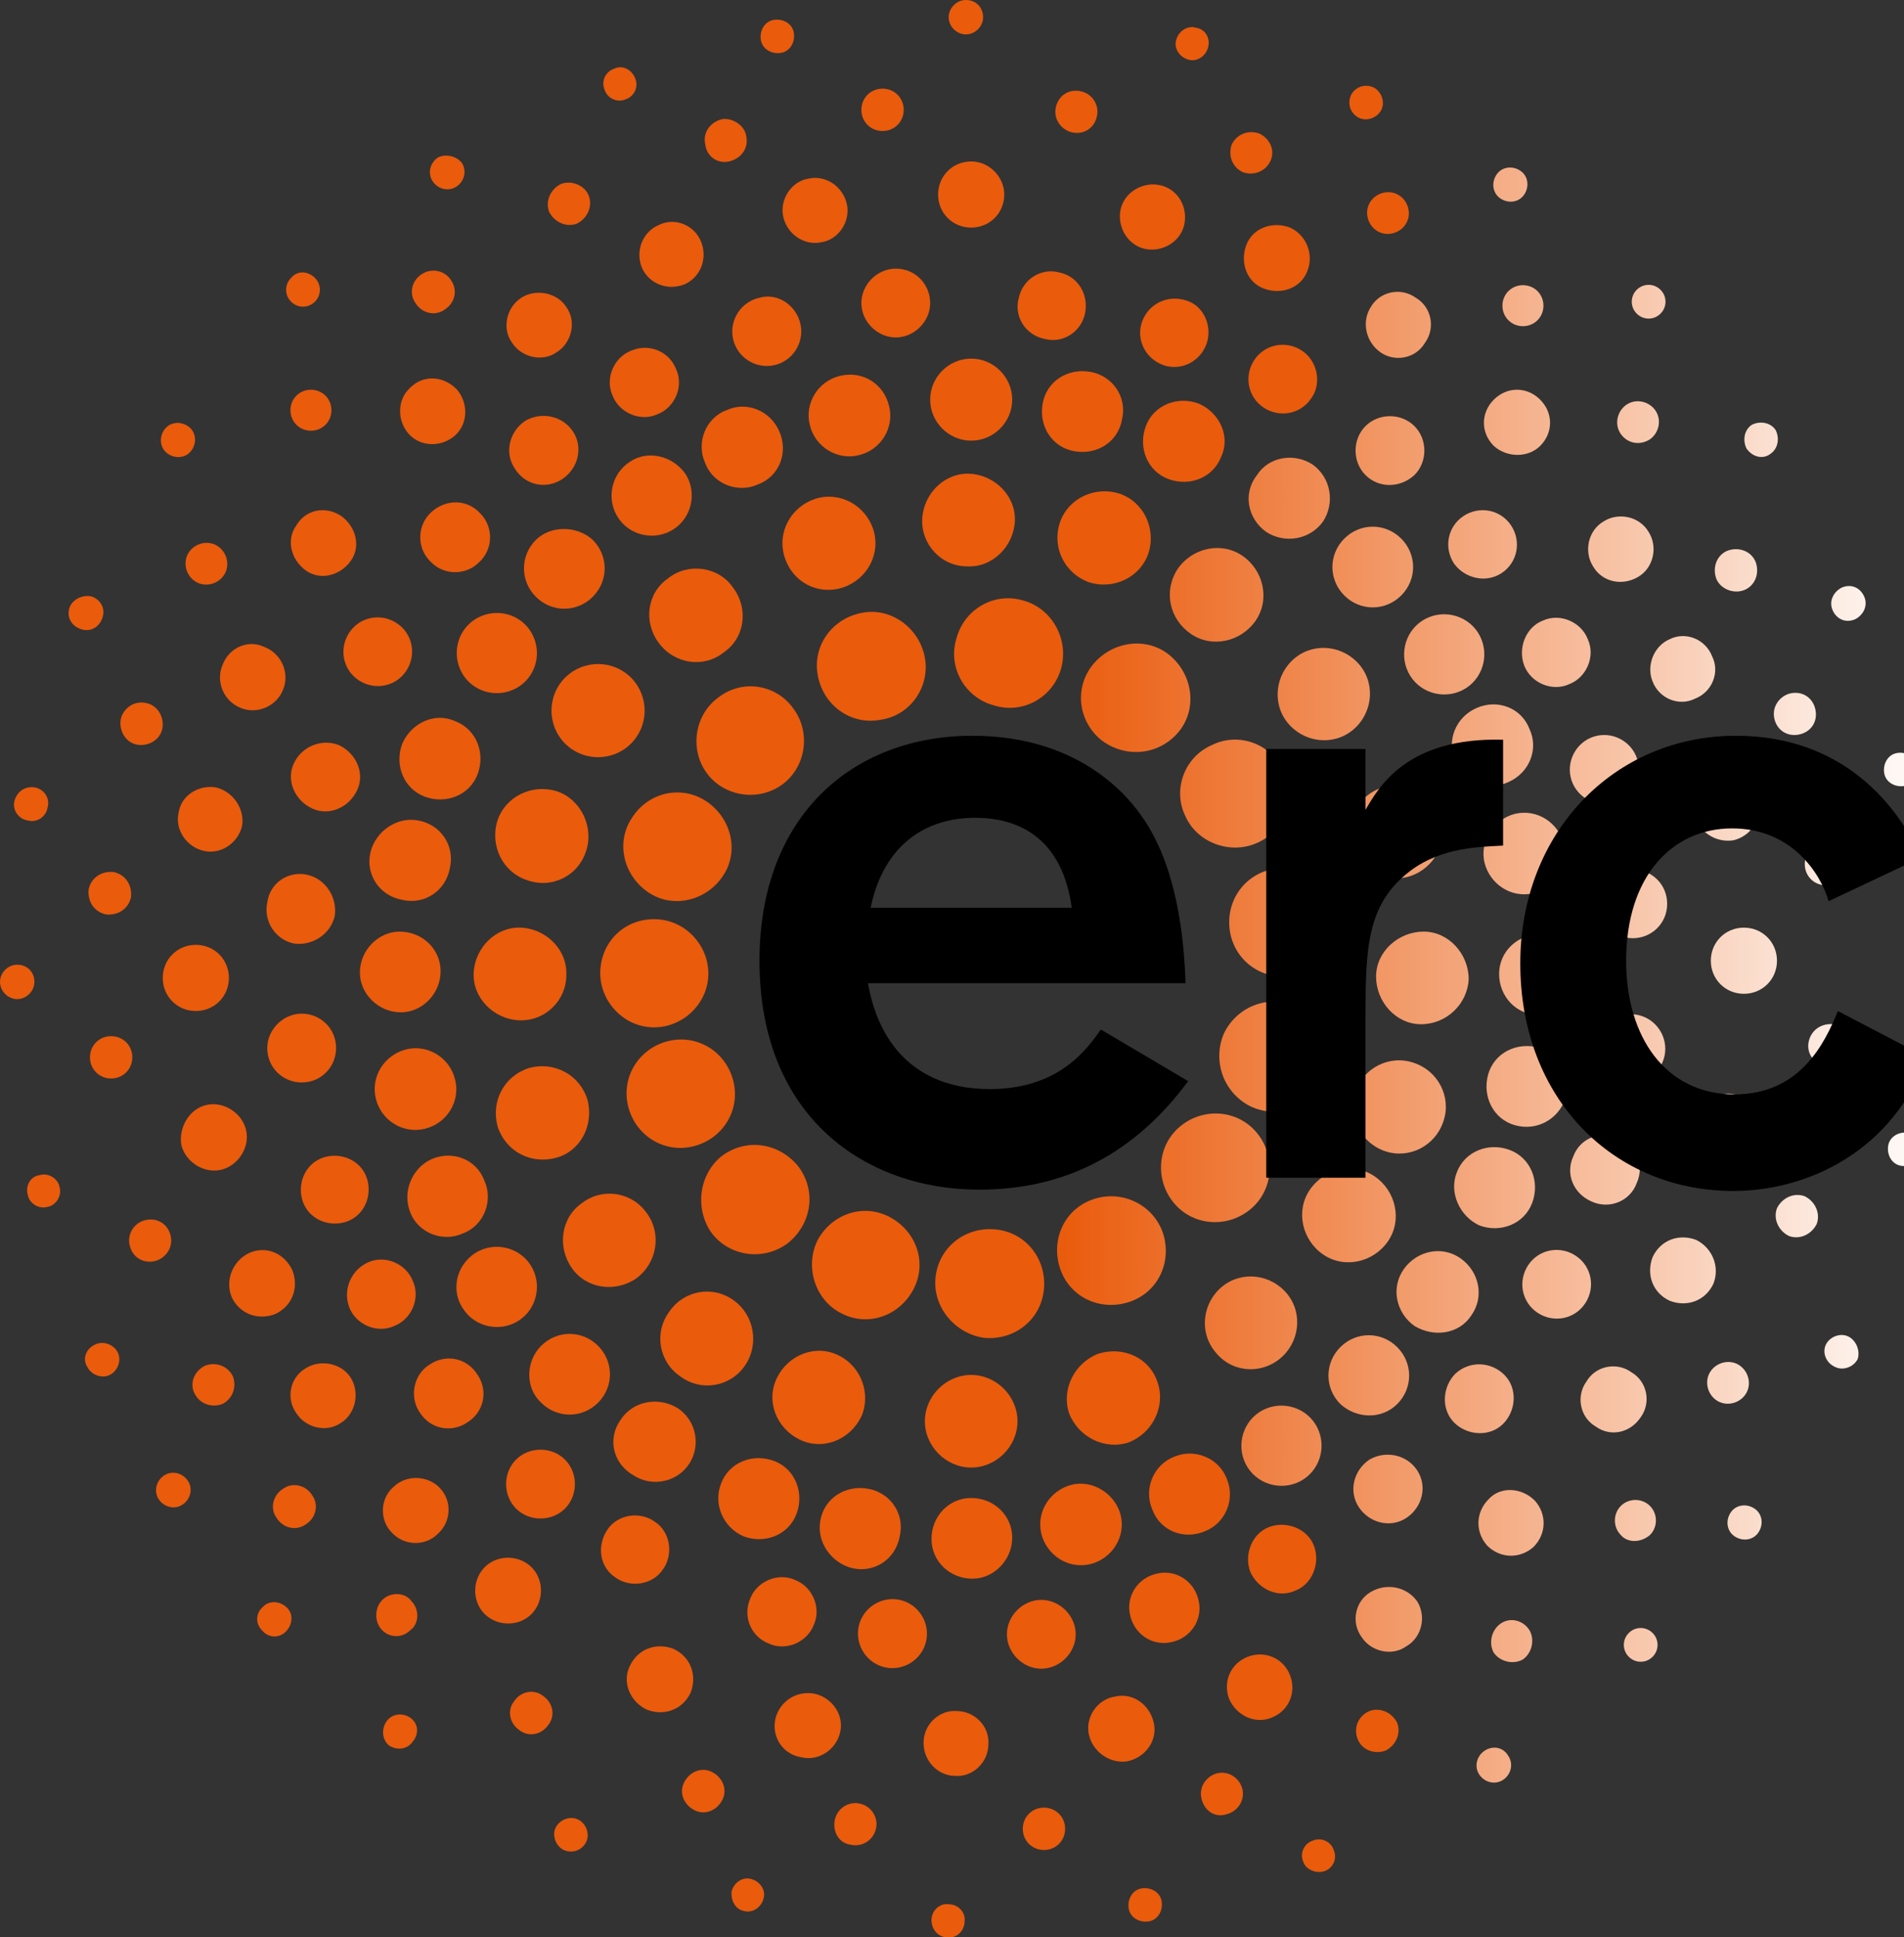 <?xml version="1.0" encoding="utf-8"?>
<!-- Generator: Adobe Illustrator 27.4.0, SVG Export Plug-In . SVG Version: 6.00 Build 0)  -->
<svg version="1.1" id="Layer_1" xmlns="http://www.w3.org/2000/svg" xmlns:xlink="http://www.w3.org/1999/xlink" x="0px" y="0px"
	 viewBox="0 0 143.9 146.4" style="enable-background:new 0 0 143.9 146.4;" xml:space="preserve">
<rect x="0" y="0" width="143.9" height="146.4" fill="#333333" stroke="none"/>
<style type="text/css">
	.st0{fill:url(#SVGID_00000146494376700469446510000010214555460851338646_);}
	.st1{fill:#EA5B0C;}
</style>
<g>
	<g>
		
			<linearGradient id="SVGID_00000144333915784964842360000011867720435032652447_" gradientUnits="userSpaceOnUse" x1="80.095" y1="75.006" x2="146.514" y2="75.006" gradientTransform="matrix(1 0 0 -1 0 148.69)">
			<stop  offset="0" style="stop-color:#EA5B0C"/>
			<stop  offset="1" style="stop-color:#FFFFFF"/>
		</linearGradient>
		<path id="SVGID_1_" style="fill:url(#SVGID_00000144333915784964842360000011867720435032652447_);" d="M89,55.4
			c1.5-1.7,1.2-4.3-0.5-5.8s-4.3-1.2-5.8,0.5s-1.3,4.3,0.5,5.8C85,57.3,87.5,57.1,89,55.4 M95,63.7c2.1-0.9,3-3.4,2-5.4
			c-0.9-2.1-3.4-3-5.4-2c-2.1,0.9-3,3.4-2,5.4C90.5,63.7,93,64.6,95,63.7z M97,65.6c-2.3,0-4.1,1.8-4.1,4.1s1.8,4.1,4.1,4.1
			s4.1-1.8,4.1-4.1C101.1,67.5,99.3,65.7,97,65.6z M94.5,83.6c2.1,1,4.5,0.1,5.5-2s0.1-4.5-2-5.5c-2-1-4.5-0.1-5.5,2
			C91.6,80.2,92.5,82.6,94.5,83.6z M94.6,91.3c1.7-1.5,1.8-4.1,0.3-5.8s-4.1-1.8-5.8-0.3s-1.8,4.1-0.3,5.8
			C90.3,92.7,92.9,92.8,94.6,91.3z M82.7,90.6c-2.2,0.7-3.3,3-2.6,5.2s3,3.3,5.2,2.6s3.3-3,2.6-5.2C87.2,91.1,84.9,89.9,82.7,90.6z
			 M96.7,102.7c1.5-1.2,1.8-3.4,0.6-4.9s-3.4-1.8-4.9-0.6s-1.8,3.4-0.6,4.9C93,103.7,95.2,103.9,96.7,102.7z M111,74
			c0-1.9-1.5-3.6-3.4-3.6s-3.6,1.5-3.6,3.4s1.5,3.6,3.4,3.6C109.3,77.4,110.9,75.9,111,74z M104.7,87c1.8,0.6,3.8-0.4,4.4-2.3
			c0.6-1.8-0.4-3.8-2.3-4.4c-1.8-0.6-3.8,0.4-4.4,2.3C101.9,84.5,102.9,86.4,104.7,87z M104.9,93.8c1.1-1.6,0.6-3.8-1-4.9
			c-1.6-1.1-3.8-0.6-4.9,1c-1.1,1.6-0.6,3.8,1,4.9C101.6,95.9,103.8,95.4,104.9,93.8z M106.6,66.2c1.8-0.6,2.9-2.6,2.3-4.4
			c-0.6-1.8-2.6-2.9-4.4-2.3c-1.9,0.6-2.9,2.6-2.3,4.4C102.8,65.8,104.8,66.8,106.6,66.2z M102.8,50.3c-1.2-1.5-3.4-1.8-4.9-0.6
			c-1.5,1.2-1.8,3.4-0.6,4.9s3.4,1.8,4.9,0.6S104,51.8,102.8,50.3z M90,47.9c1.6,1.1,3.8,0.6,4.9-1c1.1-1.6,0.6-3.8-1-4.9
			s-3.8-0.6-4.9,1C87.9,44.7,88.4,46.8,90,47.9z M95.7,40.2c1.4,0.9,3.3,0.6,4.3-0.8c0.9-1.4,0.6-3.3-0.8-4.3
			c-1.4-0.9-3.3-0.6-4.2,0.8C93.9,37.3,94.3,39.2,95.7,40.2z M105.9,45c1.2-1.2,1.2-3.1,0-4.3c-1.2-1.2-3.1-1.2-4.3,0
			s-1.2,3.1,0,4.3S104.7,46.2,105.9,45z M106.6,51.1c0.9,1.4,2.8,1.8,4.2,0.9s1.8-2.8,0.9-4.2c-0.9-1.4-2.8-1.8-4.2-0.9
			S105.7,49.7,106.6,51.1z M111.6,53.5c-1.6,0.7-2.3,2.5-1.6,4c0.7,1.6,2.5,2.3,4,1.6c1.6-0.7,2.3-2.5,1.6-4
			C115,53.5,113.2,52.8,111.6,53.5z M112.2,65.2c0.4,1.6,2,2.7,3.7,2.3c1.6-0.4,2.7-2,2.3-3.7c-0.4-1.6-2-2.7-3.7-2.3
			C112.9,61.9,111.8,63.6,112.2,65.2z M119.4,73.7c0-1.7-1.4-3.1-3-3.1c-1.7,0-3.1,1.3-3.1,3s1.3,3.1,3,3.1S119.4,75.4,119.4,73.7z
			 M118.4,82.7c0.3-1.7-0.7-3.3-2.4-3.6s-3.3,0.7-3.6,2.4s0.7,3.3,2.4,3.6C116.4,85.4,118,84.4,118.4,82.7z M111.8,92.6
			c1.6,0.6,3.4-0.1,4-1.7c0.6-1.6-0.1-3.4-1.7-4c-1.6-0.6-3.4,0.1-4,1.7C109.5,90.1,110.3,91.9,111.8,92.6z M111.2,99.4
			c1-1.4,0.6-3.3-0.8-4.3c-1.4-1-3.3-0.6-4.3,0.8c-1,1.4-0.6,3.3,0.8,4.3C108.4,101.1,110.3,100.8,111.2,99.4z M105.6,106.1
			c1.2-1.2,1.2-3.1,0-4.3s-3.1-1.2-4.3,0s-1.2,3.1,0,4.3C102.5,107.2,104.4,107.3,105.6,106.1z M95.2,106.7
			c-1.4,0.9-1.8,2.8-0.9,4.2c0.9,1.4,2.8,1.8,4.2,0.9c1.4-0.9,1.8-2.8,0.9-4.2C98.5,106.2,96.6,105.8,95.2,106.7z M106.9,35.9
			c1-1,1-2.7,0-3.7s-2.7-1-3.7,0s-1,2.7,0,3.7C104.2,36.9,105.8,36.9,106.9,35.9z M113.5,43.3c1.2-0.8,1.5-2.4,0.7-3.6
			s-2.4-1.5-3.6-0.7c-1.2,0.8-1.5,2.4-0.7,3.6C110.7,43.7,112.3,44.1,113.5,43.3z M115.2,50.3c0.5,1.3,2.1,2,3.4,1.4
			c1.3-0.5,2-2.1,1.4-3.4c-0.5-1.3-2.1-2-3.4-1.4C115.3,47.4,114.7,49,115.2,50.3z M121.8,60.7c1.4-0.3,2.3-1.7,2-3.1
			s-1.7-2.3-3.1-2c-1.4,0.3-2.3,1.7-2,3.1C119,60.1,120.4,61,121.8,60.7z M123.4,65.7c-1.4,0-2.6,1.2-2.6,2.6c0,1.4,1.2,2.6,2.6,2.6
			c1.4,0,2.6-1.1,2.6-2.6C126,66.8,124.8,65.7,123.4,65.7z M125.8,79.8c0.3-1.4-0.6-2.8-2-3.1s-2.8,0.6-3.1,2s0.6,2.8,2,3.1
			C124.1,82.1,125.5,81.2,125.8,79.8z M120.3,90.8c1.3,0.6,2.9,0,3.4-1.4c0.6-1.3,0-2.9-1.4-3.4c-1.3-0.6-2.9,0-3.4,1.4
			C118.3,88.7,118.9,90.2,120.3,90.8z M119.8,98.5c0.8-1.2,0.5-2.8-0.7-3.6s-2.8-0.5-3.6,0.7s-0.5,2.8,0.7,3.6
			C117.4,100,119,99.7,119.8,98.5z M113.6,107.6c1-1,1.1-2.7,0.1-3.7s-2.6-1.1-3.7-0.1c-1,1-1.1,2.7-0.1,3.7
			C110.9,108.5,112.6,108.6,113.6,107.6z M103.5,110.3c-1.2,0.8-1.6,2.4-0.8,3.6c0.8,1.2,2.4,1.6,3.6,0.8c1.2-0.8,1.6-2.4,0.8-3.6
			C106.3,109.9,104.7,109.6,103.5,110.3z M104.3,26.6c1.1,0.8,2.7,0.5,3.4-0.7c0.8-1.1,0.5-2.7-0.7-3.4c-1.1-0.8-2.7-0.5-3.4,0.7
			C102.9,24.3,103.2,25.8,104.3,26.6z M116.4,33.7c1-1,1-2.5,0-3.5s-2.5-1-3.5,0s-1,2.5,0,3.5C113.9,34.6,115.5,34.6,116.4,33.7z
			 M123.8,43.6c1.2-0.7,1.5-2.3,0.8-3.4c-0.7-1.2-2.3-1.5-3.4-0.8c-1.2,0.7-1.5,2.3-0.8,3.4C121.1,44,122.6,44.3,123.8,43.6z
			 M124.9,51.5c0.5,1.3,2,1.9,3.2,1.3c1.3-0.5,1.9-2,1.3-3.2c-0.5-1.3-2-1.9-3.2-1.3C125,48.8,124.4,50.3,124.9,51.5z M131,63.5
			c1.3-0.3,2.2-1.6,1.9-2.9c-0.3-1.3-1.6-2.2-2.9-1.9c-1.3,0.3-2.2,1.6-1.9,2.9C128.4,62.9,129.7,63.7,131,63.5z M131.8,70.1
			c-1.4,0-2.5,1.1-2.5,2.5s1.1,2.5,2.5,2.5s2.5-1.1,2.5-2.5S133.2,70.1,131.8,70.1z M130.1,87.5c1.3,0.3,2.7-0.6,2.9-1.9
			c0.3-1.3-0.6-2.7-1.9-2.9c-1.3-0.3-2.7,0.6-2.9,1.9C127.9,85.9,128.7,87.2,130.1,87.5z M128.2,93.7c-1.3-0.5-2.7,0-3.3,1.3
			c-0.5,1.3,0,2.7,1.3,3.3c1.3,0.5,2.7,0,3.3-1.3C130,95.7,129.4,94.3,128.2,93.7z M124,107.1c0.8-1.1,0.5-2.7-0.7-3.4
			c-1.1-0.8-2.7-0.5-3.4,0.7c-0.8,1.1-0.5,2.7,0.7,3.4C121.7,108.6,123.2,108.3,124,107.1z M112.5,113.3c-1,1-1,2.5-0.1,3.5
			c1,1,2.5,1,3.5,0.1c1-1,1-2.5,0.1-3.5C115,112.4,113.4,112.3,112.5,113.3z M103.6,120.3c-1.2,0.7-1.5,2.3-0.7,3.4
			c0.7,1.1,2.3,1.5,3.4,0.7c1.2-0.7,1.5-2.3,0.8-3.4C106.3,119.9,104.8,119.6,103.6,120.3z M115.2,14.7c0.4-0.6,0.3-1.4-0.3-1.8
			s-1.4-0.3-1.8,0.3c-0.4,0.6-0.3,1.4,0.3,1.8C114,15.4,114.8,15.3,115.2,14.7z M125.5,23.7c0.5-0.5,0.5-1.3,0-1.8s-1.3-0.5-1.8,0
			s-0.5,1.3,0,1.8S125,24.2,125.5,23.7z M133.8,34.3c0.6-0.4,0.7-1.2,0.4-1.8c-0.4-0.6-1.2-0.7-1.8-0.4c-0.6,0.4-0.7,1.2-0.4,1.8
			C132.5,34.6,133.3,34.7,133.8,34.3z M139.2,44.4c-0.6,0.3-1,1-0.7,1.7s1,1,1.7,0.7c0.6-0.3,1-1,0.7-1.7
			C140.6,44.4,139.9,44.1,139.2,44.4z M143.9,59.4c0.7-0.1,1.1-0.8,1-1.5s-0.8-1.1-1.5-1s-1.1,0.8-1,1.5
			C142.5,59.1,143.2,59.5,143.9,59.4z M145.2,71c-0.7,0-1.3,0.6-1.3,1.3s0.6,1.3,1.3,1.3s1.3-0.6,1.3-1.3
			C146.5,71.5,145.9,71,145.2,71z M144.2,85.6c-0.7-0.1-1.4,0.3-1.5,1s0.3,1.4,1,1.5s1.4-0.3,1.5-1S144.9,85.7,144.2,85.6z
			 M139.7,101c-0.6-0.3-1.4,0-1.7,0.6s0,1.4,0.7,1.7c0.6,0.3,1.4,0,1.7-0.6C140.6,102.1,140.3,101.3,139.7,101z M130.8,114.3
			c-0.4,0.6-0.3,1.4,0.3,1.8c0.6,0.4,1.4,0.3,1.8-0.3c0.4-0.6,0.3-1.4-0.3-1.8C132,113.6,131.2,113.7,130.8,114.3z M123.1,123.4
			c-0.5,0.5-0.5,1.3,0,1.8s1.3,0.5,1.8,0s0.5-1.3,0-1.8S123.6,122.9,123.1,123.4z M112.2,132.3c-0.6,0.4-0.8,1.2-0.4,1.8
			c0.4,0.6,1.2,0.8,1.8,0.4s0.8-1.2,0.4-1.8C113.6,132,112.8,131.9,112.2,132.3z M114,22c-0.6,0.6-0.6,1.6,0,2.2s1.6,0.6,2.2,0
			c0.6-0.6,0.6-1.6,0-2.2C115.6,21.4,114.6,21.4,114,22z M124.7,33.2c0.7-0.5,0.9-1.5,0.4-2.2s-1.5-0.9-2.2-0.4s-0.9,1.5-0.4,2.2
			S123.9,33.7,124.7,33.2z M131.8,44.6c0.8-0.3,1.2-1.2,0.9-2.1c-0.3-0.8-1.2-1.2-2.1-0.9c-0.8,0.3-1.2,1.2-0.9,2.1
			C130,44.5,131,44.9,131.8,44.6z M134.1,54.3c0.2,0.9,1,1.4,1.9,1.2c0.9-0.2,1.4-1,1.2-1.9s-1-1.4-1.9-1.2
			C134.5,52.6,133.9,53.4,134.1,54.3z M138,63.7c-0.9,0-1.6,0.7-1.6,1.6c0,0.9,0.7,1.6,1.6,1.6c0.9,0,1.6-0.7,1.6-1.6
			S138.9,63.7,138,63.7z M136.7,78.7c-0.2,0.9,0.4,1.7,1.3,1.9c0.9,0.2,1.7-0.4,1.9-1.3c0.2-0.9-0.4-1.7-1.3-1.9
			C137.7,77.3,136.9,77.8,136.7,78.7z M136.4,90.4c-0.8-0.3-1.7,0.1-2.1,0.9c-0.3,0.8,0.1,1.7,0.9,2.1c0.8,0.3,1.7-0.1,2.1-0.9
			C137.6,91.7,137.2,90.8,136.4,90.4z M131.9,105.4c0.5-0.7,0.3-1.7-0.4-2.2s-1.7-0.3-2.2,0.4s-0.3,1.7,0.4,2.2
			S131.4,106.1,131.9,105.4z M124.7,116c0.6-0.6,0.6-1.6,0-2.2c-0.6-0.6-1.6-0.6-2.2,0c-0.6,0.6-0.6,1.6,0,2.2
			C123,116.6,124,116.6,124.7,116z M113.4,122.7c-0.7,0.5-0.9,1.5-0.5,2.2c0.5,0.7,1.5,0.9,2.2,0.5c0.7-0.5,0.9-1.5,0.5-2.2
			C115.1,122.4,114.1,122.2,113.4,122.7z"/>
	</g>
</g>
<g>
	<path class="st1" d="M80.2,50.5c-0.6,2.2-2.9,3.5-5.1,2.8c-2.2-0.6-3.5-2.9-2.8-5.1c0.6-2.2,2.9-3.5,5.1-2.8
		C79.5,46,80.8,48.3,80.2,50.5"/>
	<path class="st1" d="M70.7,96.6c0.2-2.3,2.2-3.9,4.5-3.7s3.9,2.2,3.7,4.5s-2.2,3.9-4.5,3.7C72.2,100.8,70.5,98.8,70.7,96.6"/>
	<path class="st1" d="M61.8,93.7c1.1-2,3.5-2.8,5.5-1.7s2.8,3.5,1.7,5.5s-3.5,2.8-5.5,1.7C61.6,98.2,60.8,95.7,61.8,93.7"/>
	<path class="st1" d="M54.5,87.4c1.8-1.4,4.3-1.1,5.8,0.7c1.4,1.8,1.1,4.3-0.7,5.8c-1.8,1.4-4.4,1.1-5.8-0.7
		C52.5,91.4,52.8,88.8,54.5,87.4"/>
	<path class="st1" d="M50.4,78.7c2.2-0.6,4.4,0.7,5,2.9s-0.7,4.4-2.9,5c-2.2,0.6-4.4-0.7-5-2.9S48.2,79.3,50.4,78.7"/>
	<path class="st1" d="M50,69.5c2.2,0.3,3.8,2.4,3.5,4.6c-0.3,2.2-2.4,3.8-4.6,3.5s-3.8-2.4-3.5-4.6C45.7,70.7,47.7,69.2,50,69.5"/>
	<path class="st1" d="M53.3,60.5c1.9,1.2,2.6,3.7,1.4,5.6c-1.2,1.9-3.7,2.6-5.6,1.4c-1.9-1.2-2.6-3.7-1.4-5.6
		C48.9,59.9,51.4,59.3,53.3,60.5"/>
	<path class="st1" d="M60,53.6c1.3,1.8,0.9,4.4-0.9,5.7c-1.8,1.3-4.4,0.9-5.7-0.9c-1.3-1.8-0.9-4.4,0.9-5.7
		C56.1,51.3,58.7,51.7,60,53.6"/>
	<path class="st1" d="M69.9,49.7c0.4,2.2-1.1,4.4-3.4,4.7c-2.2,0.4-4.3-1.1-4.7-3.4c-0.4-2.2,1.1-4.3,3.4-4.7
		C67.4,45.9,69.5,47.5,69.9,49.7"/>
	<path class="st1" d="M76.9,107.4c0,1.9-1.6,3.5-3.5,3.5s-3.5-1.6-3.5-3.5s1.6-3.5,3.5-3.5S76.9,105.5,76.9,107.4"/>
	<path class="st1" d="M87.5,104.5c0.6,1.8-0.4,3.8-2.2,4.5c-1.8,0.6-3.8-0.4-4.5-2.2c-0.6-1.8,0.4-3.8,2.2-4.5
		C84.9,101.7,86.9,102.6,87.5,104.5"/>
	<path class="st1" d="M69.7,39.2c0.1-1.9,1.7-3.5,3.6-3.4c1.9,0.1,3.5,1.7,3.4,3.6s-1.7,3.5-3.6,3.4C71.1,42.8,69.6,41.1,69.7,39.2"
		/>
	<path class="st1" d="M80.1,39.5c0.6-1.8,2.6-2.8,4.5-2.2c1.8,0.6,2.8,2.6,2.2,4.5c-0.6,1.8-2.6,2.8-4.5,2.2
		C80.4,43.3,79.5,41.3,80.1,39.5"/>
	<path class="st1" d="M59.3,42.1c-0.6-1.9,0.5-3.8,2.3-4.4c1.9-0.6,3.8,0.5,4.4,2.3c0.6,1.9-0.5,3.8-2.3,4.4
		C61.8,45,59.9,44,59.3,42.1"/>
	<path class="st1" d="M49.8,48.6c-1.2-1.6-0.9-3.8,0.7-4.9c1.5-1.2,3.8-0.9,4.9,0.7c1.2,1.6,0.9,3.8-0.7,4.9
		C53.2,50.5,51,50.2,49.8,48.6"/>
	<path class="st1" d="M39.8,66.5C38,65.9,37,63.9,37.6,62c0.6-1.8,2.6-2.8,4.5-2.2c1.8,0.6,2.8,2.7,2.2,4.5
		C43.7,66.2,41.7,67.2,39.8,66.5"/>
	<path class="st1" d="M43.2,56.6c-1.6-1.1-2-3.3-0.9-4.9s3.3-2,4.9-0.9s2,3.3,0.9,4.9C47,57.3,44.8,57.7,43.2,56.6"/>
	<path class="st1" d="M39.2,77.1c-1.9-0.1-3.5-1.7-3.4-3.6c0.1-1.9,1.7-3.5,3.6-3.4s3.5,1.7,3.4,3.6C42.8,75.6,41.2,77.2,39.2,77.1"
		/>
	<path class="st1" d="M42,87.5c-1.9,0.5-3.8-0.5-4.4-2.4c-0.5-1.9,0.5-3.8,2.4-4.4c1.9-0.5,3.8,0.5,4.4,2.4C44.9,85,43.9,87,42,87.5
		"/>
	<path class="st1" d="M48.1,96.6c-1.6,1.1-3.8,0.8-4.9-0.8S42.4,92,44,90.9c1.6-1.2,3.8-0.8,4.9,0.8C50,93.2,49.7,95.4,48.1,96.6"/>
	<path class="st1" d="M65.2,106.8c-0.7,1.8-2.7,2.8-4.5,2.1s-2.8-2.7-2.1-4.5c0.7-1.8,2.7-2.8,4.5-2.1C64.9,103,65.8,105,65.2,106.8
		"/>
	<path class="st1" d="M56.3,103.2c-1.1,1.6-3.3,2-4.9,0.8c-1.6-1.1-2-3.3-0.8-4.9c1.1-1.6,3.3-2,4.9-0.8
		C57,99.4,57.4,101.6,56.3,103.2"/>
	<path class="st1" d="M76.5,30.2c0,1.7-1.4,3.1-3.1,3.1c-1.7,0-3.1-1.4-3.1-3.1s1.4-3.1,3.1-3.1C75.1,27.1,76.5,28.5,76.5,30.2"/>
	<path class="st1" d="M84.8,31.7c-0.3,1.7-1.9,2.7-3.6,2.4c-1.7-0.3-2.7-1.9-2.4-3.6s1.9-2.7,3.6-2.4C84.1,28.4,85.2,30,84.8,31.7"
		/>
	<path class="st1" d="M92.3,34.5c-0.6,1.6-2.4,2.3-4,1.7c-1.6-0.6-2.3-2.4-1.7-4s2.4-2.3,4-1.7C92.2,31.2,93,33,92.3,34.5"/>
	<path class="st1" d="M30.2,70.4c1.7,0,3.1,1.3,3.1,3s-1.4,3.1-3,3.1c-1.7,0-3.1-1.4-3.1-3C27.2,71.8,28.6,70.4,30.2,70.4"/>
	<path class="st1" d="M31.6,62c1.7,0.3,2.8,1.9,2.4,3.6c-0.3,1.7-1.9,2.8-3.6,2.4c-1.7-0.3-2.8-1.9-2.4-3.6
		C28.4,62.8,30,61.7,31.6,62"/>
	<path class="st1" d="M34.4,54.5c1.6,0.6,2.3,2.4,1.7,4c-0.6,1.6-2.4,2.3-4,1.7s-2.3-2.4-1.7-4C31.1,54.6,32.9,53.8,34.4,54.5"/>
	<path class="st1" d="M39.2,46.8c1.4,0.9,1.8,2.8,0.9,4.2c-0.9,1.4-2.8,1.8-4.2,0.9c-1.4-0.9-1.8-2.8-0.9-4.2
		C35.9,46.3,37.8,45.9,39.2,46.8"/>
	<path class="st1" d="M44.8,40.8c1.2,1.2,1.2,3.1,0,4.3c-1.2,1.2-3.1,1.2-4.3,0c-1.2-1.2-1.2-3.1,0-4.3
		C41.6,39.7,43.6,39.7,44.8,40.8"/>
	<path class="st1" d="M51.8,35.8c0.9,1.4,0.5,3.3-0.9,4.2c-1.4,0.9-3.3,0.5-4.2-0.9c-0.9-1.4-0.5-3.3,0.9-4.2
		C48.9,34,50.8,34.4,51.8,35.8"/>
	<path class="st1" d="M58.9,32.6c0.7,1.6,0,3.4-1.6,4c-1.5,0.7-3.4,0-4-1.6c-0.7-1.5,0-3.4,1.6-4C56.4,30.3,58.2,31,58.9,32.6"/>
	<path class="st1" d="M67.2,30.7c0.4,1.6-0.6,3.3-2.3,3.7c-1.6,0.4-3.3-0.6-3.7-2.3c-0.4-1.6,0.6-3.3,2.3-3.7
		C65.2,28,66.8,29,67.2,30.7"/>
	<path class="st1" d="M70.4,116.3c0-1.7,1.3-3.1,3-3.1s3.1,1.3,3.1,3s-1.4,3.1-3,3.1C71.8,119.3,70.4,118,70.4,116.3"/>
	<path class="st1" d="M62,114.9c0.3-1.7,1.9-2.7,3.6-2.4c1.7,0.3,2.8,1.9,2.4,3.6c-0.3,1.7-1.9,2.8-3.6,2.4
		C62.8,118.1,61.7,116.5,62,114.9"/>
	<path class="st1" d="M54.5,112.1c0.6-1.6,2.4-2.3,4-1.7s2.3,2.4,1.7,4c-0.6,1.6-2.4,2.3-4,1.7C54.6,115.4,53.9,113.6,54.5,112.1"/>
	<path class="st1" d="M46.9,107.3c0.9-1.4,2.8-1.8,4.3-0.9c1.4,0.9,1.8,2.8,0.9,4.2s-2.8,1.8-4.2,0.9
		C46.3,110.6,45.9,108.7,46.9,107.3"/>
	<path class="st1" d="M40.9,101.7c1.2-1.2,3.1-1.2,4.3,0c1.2,1.2,1.2,3.1,0,4.3s-3.1,1.2-4.3,0C39.7,104.9,39.7,102.9,40.9,101.7"/>
	<path class="st1" d="M35.9,94.7c1.4-0.9,3.3-0.5,4.2,0.9c0.9,1.4,0.5,3.3-0.9,4.2s-3.3,0.5-4.2-0.9C34.1,97.6,34.4,95.7,35.9,94.7"
		/>
	<path class="st1" d="M32.6,87.6c1.6-0.7,3.4,0,4,1.6c0.7,1.5,0,3.4-1.6,4c-1.5,0.7-3.4,0-4-1.6C30.4,90.1,31.1,88.3,32.6,87.6"/>
	<path class="st1" d="M30.7,79.3c1.6-0.4,3.3,0.6,3.7,2.3c0.4,1.6-0.6,3.3-2.3,3.7c-1.6,0.4-3.3-0.6-3.7-2.3
		C28,81.3,29.1,79.7,30.7,79.3"/>
	<path class="st1" d="M87.1,114.1c-0.7-1.6,0.1-3.4,1.6-4c1.6-0.7,3.4,0.1,4,1.6c0.7,1.6-0.1,3.4-1.6,4
		C89.5,116.4,87.7,115.7,87.1,114.1"/>
	<path class="st1" d="M78.7,115.9c-0.4-1.7,0.7-3.3,2.3-3.7s3.3,0.7,3.7,2.3c0.4,1.7-0.7,3.3-2.3,3.7
		C80.7,118.6,79.1,117.5,78.7,115.9"/>
	<path class="st1" d="M70.3,22.9c0,1.4-1.2,2.6-2.6,2.6c-1.4,0-2.6-1.2-2.6-2.6s1.2-2.6,2.6-2.6C69.2,20.3,70.3,21.5,70.3,22.9"/>
	<path class="st1" d="M82,23.7c-0.3,1.4-1.7,2.3-3.1,1.9c-1.4-0.3-2.3-1.7-1.9-3.1c0.3-1.4,1.7-2.3,3.1-1.9
		C81.5,20.9,82.3,22.3,82,23.7"/>
	<path class="st1" d="M91.1,26.2c-0.6,1.3-2.1,1.9-3.4,1.3c-1.3-0.6-1.9-2.1-1.3-3.4c0.6-1.3,2.1-1.9,3.5-1.3
		C91.1,23.3,91.7,24.9,91.1,26.2"/>
	<path class="st1" d="M99.1,30.1c-0.8,1.2-2.4,1.5-3.6,0.7c-1.2-0.8-1.5-2.4-0.7-3.6s2.4-1.5,3.6-0.7C99.6,27.3,99.9,29,99.1,30.1"
		/>
	<path class="st1" d="M94.5,118.8c-0.5-1.3,0.1-2.9,1.4-3.4c1.3-0.5,2.9,0.1,3.4,1.4c0.5,1.3-0.1,2.9-1.4,3.4
		C96.6,120.8,95.1,120.1,94.5,118.8"/>
	<path class="st1" d="M85.4,122c-0.3-1.4,0.6-2.8,2.1-3.1c1.4-0.3,2.8,0.6,3.1,2.1c0.3,1.4-0.6,2.8-2.1,3.1
		C87.1,124.4,85.7,123.5,85.4,122"/>
	<path class="st1" d="M76.1,123.5c0-1.4,1.2-2.6,2.6-2.6c1.4,0,2.6,1.2,2.6,2.6c0,1.4-1.2,2.6-2.6,2.6
		C77.3,126.1,76.1,124.9,76.1,123.5"/>
	<path class="st1" d="M64.9,122.9c0.3-1.4,1.7-2.3,3.1-2c1.4,0.3,2.3,1.7,2,3.1c-0.3,1.4-1.7,2.3-3.1,2S64.6,124.3,64.9,122.9"/>
	<path class="st1" d="M56.7,120.8c0.5-1.3,2.1-2,3.4-1.4c1.3,0.5,2,2.1,1.4,3.4c-0.5,1.3-2.1,2-3.4,1.4
		C56.8,123.7,56.1,122.2,56.7,120.8"/>
	<path class="st1" d="M45.9,115.6c0.8-1.2,2.5-1.4,3.6-0.6c1.2,0.8,1.4,2.5,0.6,3.6c-0.8,1.2-2.5,1.4-3.6,0.6
		C45.3,118.4,45.1,116.8,45.9,115.6"/>
	<path class="st1" d="M39,110.3c1-1,2.7-1,3.7,0s1,2.7,0,3.7s-2.7,1-3.7,0C38,113,38,111.3,39,110.3"/>
	<path class="st1" d="M32.5,103.1c1.2-0.8,2.8-0.5,3.6,0.8c0.8,1.2,0.5,2.8-0.8,3.6c-1.2,0.8-2.8,0.5-3.6-0.8
		C30.9,105.5,31.3,103.8,32.5,103.1"/>
	<path class="st1" d="M27.8,95.4c1.3-0.6,2.9,0.1,3.4,1.4c0.6,1.3-0.1,2.9-1.4,3.4c-1.3,0.6-2.9-0.1-3.4-1.4S26.5,96,27.8,95.4"/>
	<path class="st1" d="M24.7,87.4c1.4-0.3,2.8,0.5,3.1,1.9c0.3,1.4-0.5,2.8-1.9,3.1s-2.8-0.5-3.1-1.9C22.5,89.1,23.3,87.7,24.7,87.4"
		/>
	<path class="st1" d="M22.8,76.6c1.4,0,2.6,1.1,2.6,2.6c0,1.4-1.1,2.6-2.6,2.6c-1.4,0-2.6-1.1-2.6-2.6
		C20.2,77.8,21.4,76.6,22.8,76.6"/>
	<path class="st1" d="M23.2,66.1c1.4,0.3,2.3,1.7,2.1,3.1c-0.3,1.4-1.7,2.3-3.1,2.1c-1.4-0.3-2.3-1.7-2-3.1
		C20.4,66.7,21.8,65.8,23.2,66.1"/>
	<path class="st1" d="M25.6,56.3c1.3,0.6,2,2.1,1.4,3.4s-2.1,2-3.4,1.4s-2-2.1-1.4-3.4C22.8,56.4,24.3,55.8,25.6,56.3"/>
	<path class="st1" d="M30,47.1c1.2,0.8,1.5,2.4,0.7,3.6s-2.4,1.5-3.6,0.7s-1.5-2.4-0.7-3.6S28.8,46.3,30,47.1"/>
	<path class="st1" d="M36.3,38.8c1,1,1,2.7-0.1,3.7c-1,1-2.7,1-3.7-0.1c-1-1-1-2.7,0.1-3.7S35.3,37.7,36.3,38.8"/>
	<path class="st1" d="M43.3,32.6c0.8,1.2,0.4,2.8-0.8,3.6c-1.2,0.8-2.8,0.5-3.6-0.8c-0.8-1.2-0.4-2.8,0.8-3.6
		C40.9,31.1,42.5,31.4,43.3,32.6"/>
	<path class="st1" d="M51.1,27.9c0.6,1.3-0.1,2.9-1.4,3.4c-1.3,0.6-2.9-0.1-3.4-1.4c-0.6-1.3,0.1-2.9,1.4-3.4
		C49.1,25.9,50.6,26.6,51.1,27.9"/>
	<path class="st1" d="M60.5,24.5c0.3,1.4-0.6,2.8-2,3.1c-1.4,0.3-2.8-0.6-3.1-2c-0.3-1.4,0.6-2.8,2-3.1
		C58.8,22.1,60.2,23.1,60.5,24.5"/>
	<path class="st1" d="M64,15.4c0.3,1.3-0.6,2.7-1.9,2.9c-1.3,0.3-2.6-0.6-2.9-1.9s0.6-2.7,1.9-2.9C62.4,13.2,63.7,14.1,64,15.4"/>
	<path class="st1" d="M75.9,14.7c0,1.4-1.1,2.5-2.5,2.5s-2.5-1.1-2.5-2.5s1.1-2.5,2.5-2.5S75.9,13.4,75.9,14.7"/>
	<path class="st1" d="M89.5,17c-0.3,1.3-1.7,2.1-3,1.8c-1.3-0.3-2.1-1.7-1.8-3s1.7-2.1,3-1.8C89,14.3,89.8,15.6,89.5,17"/>
	<path class="st1" d="M98.8,20.5c-0.5,1.3-2,1.8-3.3,1.3s-1.8-2-1.3-3.3s2-1.8,3.3-1.3C98.8,17.8,99.3,19.3,98.8,20.5"/>
	<path class="st1" d="M92.9,128.4c-0.5-1.3,0.1-2.7,1.4-3.2c1.3-0.5,2.7,0.1,3.2,1.4c0.5,1.3-0.1,2.7-1.4,3.2
		C94.9,130.3,93.5,129.7,92.9,128.4"/>
	<path class="st1" d="M82.3,131.1c-0.3-1.3,0.6-2.7,2-2.9c1.3-0.3,2.6,0.6,2.9,2c0.3,1.3-0.6,2.6-2,2.9
		C83.9,133.3,82.6,132.4,82.3,131.1"/>
	<path class="st1" d="M69.8,131.7c0-1.4,1.2-2.5,2.5-2.4c1.4,0,2.5,1.2,2.4,2.5c0,1.4-1.2,2.5-2.5,2.4
		C70.9,134.2,69.8,133.1,69.8,131.7"/>
	<path class="st1" d="M58.6,129.9c0.3-1.3,1.6-2.2,3-1.9c1.3,0.3,2.2,1.6,1.9,2.9c-0.3,1.3-1.6,2.2-2.9,1.9
		C59.2,132.6,58.3,131.3,58.6,129.9"/>
	<path class="st1" d="M47.6,125.9c0.6-1.3,2-1.8,3.3-1.3c1.3,0.6,1.8,2,1.3,3.3c-0.6,1.3-2,1.8-3.3,1.3
		C47.6,128.6,47,127.1,47.6,125.9"/>
	<path class="st1" d="M36.4,118.7c0.8-1.1,2.4-1.3,3.5-0.5s1.3,2.4,0.5,3.5s-2.4,1.3-3.5,0.5S35.6,119.8,36.4,118.7"/>
	<path class="st1" d="M29.7,112.4c1-1,2.6-0.9,3.5,0c1,1,0.9,2.6-0.1,3.5c-1,1-2.6,0.9-3.5-0.1C28.7,114.9,28.7,113.3,29.7,112.4"/>
	<path class="st1" d="M23.1,103.4c1.1-0.7,2.7-0.4,3.4,0.7c0.7,1.1,0.4,2.7-0.7,3.4c-1.1,0.8-2.7,0.4-3.4-0.7
		C21.6,105.7,21.9,104.1,23.1,103.4"/>
	<path class="st1" d="M18.8,94.7c1.3-0.6,2.7,0,3.3,1.3c0.5,1.3,0,2.7-1.3,3.3c-1.3,0.5-2.7,0-3.3-1.3C17,96.7,17.6,95.3,18.8,94.7"
		/>
	<path class="st1" d="M15.6,83.5c1.3-0.3,2.7,0.6,3,1.9c0.3,1.3-0.6,2.7-1.9,3s-2.7-0.6-3-1.9C13.5,85.2,14.3,83.8,15.6,83.5"/>
	<path class="st1" d="M14.8,71.4c1.4,0,2.5,1.1,2.5,2.5s-1.1,2.5-2.5,2.5s-2.5-1.1-2.5-2.5S13.4,71.4,14.8,71.4"/>
	<path class="st1" d="M16.3,59.5c1.3,0.3,2.2,1.6,2,2.9c-0.3,1.3-1.6,2.2-2.9,1.9s-2.2-1.6-1.9-2.9C13.7,60.1,15,59.3,16.3,59.5"/>
	<path class="st1" d="M20,48.9c1.3,0.5,1.9,2,1.4,3.2c-0.5,1.3-2,1.9-3.2,1.4c-1.3-0.5-1.9-2-1.4-3.2C17.3,48.9,18.8,48.3,20,48.9"
		/>
	<path class="st1" d="M25.8,39c1.1,0.8,1.5,2.3,0.7,3.4s-2.3,1.5-3.4,0.7s-1.5-2.3-0.7-3.4C23.1,38.5,24.6,38.2,25.8,39"/>
	<path class="st1" d="M34.5,29.4c0.9,1,0.9,2.6-0.1,3.5s-2.6,0.9-3.5-0.1S30,30.2,31,29.3C32,28.3,33.5,28.4,34.5,29.4"/>
	<path class="st1" d="M42.8,23.2c0.8,1.1,0.4,2.7-0.7,3.4c-1.1,0.8-2.7,0.4-3.4-0.7c-0.8-1.1-0.4-2.7,0.7-3.4S42.1,22.1,42.8,23.2"
		/>
	<path class="st1" d="M53,18.3c0.5,1.3-0.1,2.7-1.3,3.2c-1.3,0.5-2.7-0.1-3.2-1.3c-0.5-1.3,0.1-2.7,1.3-3.2C51,16.4,52.5,17,53,18.3
		"/>
	<path class="st1" d="M68.3,8.3c0,0.9-0.7,1.6-1.6,1.6c-0.9,0-1.6-0.7-1.6-1.6s0.7-1.6,1.6-1.6S68.3,7.4,68.3,8.3"/>
	<path class="st1" d="M74.3,1.3c0,0.7-0.6,1.3-1.3,1.3S71.7,2,71.7,1.3C71.7,0.6,72.3,0,73,0C73.8,0,74.3,0.6,74.3,1.3"/>
	<path class="st1" d="M91.3,3.6c-0.2,0.7-0.9,1.1-1.5,0.9c-0.7-0.2-1.1-0.9-0.9-1.5c0.2-0.7,0.9-1.1,1.5-0.9
		C91.1,2.2,91.5,2.9,91.3,3.6"/>
	<path class="st1" d="M104.4,8.3c-0.3,0.6-1.1,0.9-1.7,0.6c-0.6-0.3-0.9-1-0.6-1.7c0.3-0.6,1-0.9,1.7-0.6
		C104.4,6.9,104.7,7.7,104.4,8.3"/>
	<path class="st1" d="M98.5,140.7c-0.3-0.7,0.1-1.4,0.7-1.6c0.7-0.3,1.4,0.1,1.6,0.7c0.3,0.7-0.1,1.4-0.7,1.6
		C99.5,141.6,98.7,141.3,98.5,140.7"/>
	<path class="st1" d="M85.3,144.2c-0.1-0.7,0.3-1.4,1-1.5s1.4,0.3,1.5,1c0.1,0.7-0.3,1.4-1,1.5C86.1,145.3,85.4,144.9,85.3,144.2"/>
	<path class="st1" d="M70.4,145.1c0-0.7,0.6-1.3,1.3-1.2c0.7,0,1.3,0.6,1.2,1.3c0,0.7-0.6,1.3-1.3,1.2
		C70.9,146.4,70.4,145.8,70.4,145.1"/>
	<path class="st1" d="M55.3,142.9c0.2-0.7,0.9-1.1,1.5-0.9c0.7,0.2,1.1,0.9,0.9,1.5c-0.2,0.7-0.9,1.1-1.5,0.9
		C55.6,144.3,55.2,143.6,55.3,142.9"/>
	<path class="st1" d="M42,138.1c0.3-0.6,1.1-0.9,1.7-0.6s0.9,1.1,0.6,1.7c-0.3,0.6-1,0.9-1.7,0.6C42,139.5,41.7,138.7,42,138.1"/>
	<path class="st1" d="M29.2,130.1c0.4-0.6,1.2-0.7,1.8-0.3c0.6,0.4,0.7,1.2,0.2,1.8c-0.4,0.6-1.2,0.7-1.8,0.3
		C28.9,131.5,28.8,130.7,29.2,130.1"/>
	<path class="st1" d="M19.9,121.4c0.5-0.5,1.3-0.4,1.8,0.1s0.4,1.3-0.1,1.8s-1.3,0.5-1.8-0.1C19.3,122.7,19.3,121.9,19.9,121.4"/>
	<path class="st1" d="M12.4,111.5c0.6-0.4,1.4-0.2,1.8,0.4c0.4,0.6,0.2,1.4-0.4,1.8c-0.6,0.4-1.4,0.2-1.8-0.4
		C11.6,112.7,11.8,111.9,12.4,111.5"/>
	<path class="st1" d="M7.2,101.6c0.6-0.3,1.4,0,1.7,0.6c0.3,0.6,0,1.4-0.6,1.7s-1.4,0-1.7-0.6C6.2,102.7,6.5,101.9,7.2,101.6"/>
	<path class="st1" d="M3,88.8c0.7-0.2,1.4,0.3,1.5,0.9c0.2,0.7-0.3,1.4-0.9,1.5c-0.7,0.2-1.4-0.3-1.5-0.9C1.9,89.6,2.3,88.9,3,88.8"
		/>
	<path class="st1" d="M1.3,72.9c0.7,0,1.3,0.5,1.3,1.3c0,0.7-0.6,1.3-1.3,1.3c-0.7,0-1.3-0.6-1.3-1.3S0.6,72.9,1.3,72.9"/>
	<path class="st1" d="M2.6,59.5c0.7,0.1,1.2,0.8,1,1.5c-0.1,0.7-0.8,1.2-1.5,1c-0.7-0.1-1.2-0.8-1-1.5C1.3,59.8,1.9,59.4,2.6,59.5"
		/>
	<path class="st1" d="M7,45.1c0.7,0.3,1,1,0.7,1.7s-1,1-1.7,0.7s-1-1-0.7-1.7C5.6,45.2,6.4,44.9,7,45.1"/>
	<path class="st1" d="M14.2,32.2c0.6,0.4,0.7,1.2,0.3,1.8c-0.4,0.6-1.2,0.7-1.8,0.3c-0.6-0.4-0.7-1.2-0.3-1.8
		C12.8,31.9,13.6,31.8,14.2,32.2"/>
	<path class="st1" d="M23.8,21c0.5,0.5,0.5,1.3,0,1.8s-1.3,0.5-1.8,0s-0.5-1.3,0-1.8C22.5,20.4,23.3,20.5,23.8,21"/>
	<path class="st1" d="M34.9,12.3c0.4,0.6,0.2,1.4-0.4,1.8s-1.4,0.2-1.8-0.4s-0.2-1.4,0.4-1.8C33.7,11.6,34.5,11.8,34.9,12.3"/>
	<path class="st1" d="M48,5.9c0.3,0.7-0.1,1.4-0.7,1.6c-0.7,0.3-1.4-0.1-1.6-0.7c-0.3-0.7,0.1-1.4,0.7-1.6C47,4.9,47.7,5.2,48,5.9"
		/>
	<path class="st1" d="M60,2.5c0.1,0.7-0.3,1.4-1,1.5s-1.4-0.3-1.5-1s0.3-1.4,1-1.5C59.2,1.4,59.9,1.8,60,2.5"/>
	<path class="st1" d="M82.9,8.8c-0.2,0.9-1,1.4-1.9,1.2c-0.8-0.2-1.4-1-1.2-1.9s1-1.4,1.9-1.2C82.6,7.1,83.1,8,82.9,8.8"/>
	<path class="st1" d="M96,12.2c-0.4,0.8-1.3,1.1-2.1,0.8c-0.8-0.4-1.1-1.3-0.8-2.1c0.4-0.8,1.3-1.1,2.1-0.8
		C96,10.5,96.4,11.4,96,12.2"/>
	<path class="st1" d="M106.2,17c-0.5,0.7-1.5,0.9-2.2,0.4s-0.9-1.5-0.4-2.2s1.5-0.9,2.2-0.4S106.7,16.3,106.2,17"/>
	<path class="st1" d="M102.6,131.4c-0.3-0.8,0-1.7,0.9-2.1c0.8-0.3,1.7,0.1,2.1,0.9c0.3,0.8-0.1,1.7-0.9,2.1
		C103.8,132.6,102.9,132.2,102.6,131.4"/>
	<path class="st1" d="M90.8,135.9c-0.2-0.9,0.4-1.7,1.2-1.9c0.9-0.2,1.7,0.4,1.9,1.2c0.2,0.9-0.4,1.7-1.2,1.9
		C91.8,137.4,91,136.8,90.8,135.9"/>
	<path class="st1" d="M77.3,138.2c0-0.9,0.7-1.6,1.6-1.6c0.9,0,1.6,0.7,1.6,1.6c0,0.9-0.7,1.6-1.6,1.6
		C78,139.8,77.3,139.1,77.3,138.2"/>
	<path class="st1" d="M63.1,137.5c0.2-0.9,1.1-1.4,1.9-1.2c0.9,0.2,1.4,1.1,1.2,1.9c-0.2,0.9-1.1,1.4-1.9,1.2
		C63.4,139.3,62.9,138.4,63.1,137.5"/>
	<path class="st1" d="M51.7,134.7c0.4-0.8,1.3-1.2,2.1-0.8c0.8,0.4,1.2,1.3,0.8,2.1c-0.4,0.8-1.3,1.2-2.1,0.8
		C51.7,136.4,51.3,135.5,51.7,134.7"/>
	<path class="st1" d="M38.9,128.5c0.5-0.7,1.5-0.9,2.2-0.3c0.7,0.5,0.9,1.5,0.3,2.2c-0.5,0.7-1.5,0.9-2.2,0.3
		C38.5,130.2,38.3,129.2,38.9,128.5"/>
	<path class="st1" d="M28.9,120.9c0.6-0.6,1.7-0.6,2.2,0.1c0.6,0.6,0.6,1.7-0.1,2.2c-0.6,0.6-1.6,0.6-2.2-0.1
		C28.3,122.5,28.3,121.5,28.9,120.9"/>
	<path class="st1" d="M21.4,112.5c0.7-0.5,1.7-0.3,2.2,0.5c0.5,0.7,0.3,1.7-0.5,2.2c-0.7,0.5-1.7,0.3-2.2-0.5
		C20.4,114,20.6,113,21.4,112.5"/>
	<path class="st1" d="M15.5,103.2c0.8-0.3,1.7,0,2.1,0.8c0.3,0.8,0,1.7-0.8,2.1c-0.8,0.3-1.7,0-2.1-0.8
		C14.3,104.5,14.7,103.6,15.5,103.2"/>
	<path class="st1" d="M11,92.2c0.9-0.2,1.7,0.3,1.9,1.2c0.2,0.9-0.4,1.7-1.2,1.9c-0.9,0.2-1.7-0.3-1.9-1.2
		C9.6,93.3,10.1,92.4,11,92.2"/>
	<path class="st1" d="M8.4,78.3c0.9,0,1.6,0.7,1.6,1.6c0,0.9-0.7,1.6-1.6,1.6s-1.6-0.7-1.6-1.6C6.8,79,7.5,78.3,8.4,78.3"/>
	<path class="st1" d="M8.6,65.9c0.9,0.2,1.4,1,1.3,1.9c-0.2,0.9-1,1.4-1.9,1.3c-0.9-0.2-1.4-1-1.3-1.9C6.9,66.3,7.7,65.8,8.6,65.9"
		/>
	<path class="st1" d="M11.3,53.2c0.8,0.3,1.2,1.3,0.9,2.1c-0.3,0.8-1.3,1.2-2.1,0.9c-0.8-0.3-1.2-1.3-0.9-2.1
		C9.6,53.2,10.5,52.9,11.3,53.2"/>
	<path class="st1" d="M16.5,41.3c0.7,0.5,0.9,1.5,0.4,2.2s-1.5,0.9-2.2,0.4s-0.9-1.5-0.4-2.2C14.8,41,15.8,40.8,16.5,41.3"/>
	<path class="st1" d="M24.6,29.9c0.6,0.6,0.6,1.6,0,2.2s-1.6,0.6-2.2,0s-0.6-1.6,0-2.2C23,29.3,24,29.3,24.6,29.9"/>
	<path class="st1" d="M34.1,21.2c0.5,0.7,0.3,1.7-0.5,2.2c-0.7,0.5-1.7,0.3-2.2-0.5c-0.5-0.7-0.3-1.7,0.5-2.2
		C32.7,20.2,33.7,20.5,34.1,21.2"/>
	<path class="st1" d="M44.5,14.8c0.3,0.8-0.1,1.7-0.9,2.1c-0.8,0.3-1.7-0.1-2.1-0.9c-0.3-0.8,0.1-1.7,0.9-2.1
		C43.2,13.6,44.2,14,44.5,14.8"/>
	<path class="st1" d="M56.4,10.3c0.2,0.9-0.4,1.7-1.3,1.9c-0.9,0.2-1.7-0.4-1.8-1.3C53.1,10,53.7,9.2,54.6,9
		C55.4,8.9,56.3,9.5,56.4,10.3"/>
</g>
<g>
	<path d="M89.8,81.7c-4,5.4-9.2,8.2-15.8,8.2c-8.5,0-16.6-5.4-16.6-17.3c0-10.9,7-17,16.1-17c8.5,0,12.1,5.1,12.8,6.1
		c2.7,3.8,3.2,9.4,3.3,12.6h-24c0.9,5.1,4.1,8,9.2,8c5.3,0,7.4-3.1,8.4-4.5L89.8,81.7z M81,68.6c-0.7-5.1-3.8-6.8-7.3-6.8
		c-4.1,0-7,2.4-7.9,6.8H81z"/>
	<path d="M103.2,56.6v4.6c1-1.7,3.1-5.5,10.4-5.3v8c-1.7,0.1-4.6,0.1-7,1.9c-3.3,2.5-3.4,5.8-3.4,11.2v12h-7.5V56.6
		C95.7,56.6,103.2,56.6,103.2,56.6z"/>
	<path d="M138.2,68.1c-0.6-2.1-2.8-5.5-7.3-5.5s-8,3.6-8,10c0,5.8,3,10.1,8.2,10.1c4.9,0,6.8-3.8,7.8-6.3l6.7,3.5
		c-2.5,7-8.9,10.1-14.6,10.1c-9,0-16.1-6.9-16.1-17.2c0-9.9,7.1-17.2,16.3-17.2c8.2,0,12.3,5.4,14,9.2L138.2,68.1z"/>
</g>
</svg>
